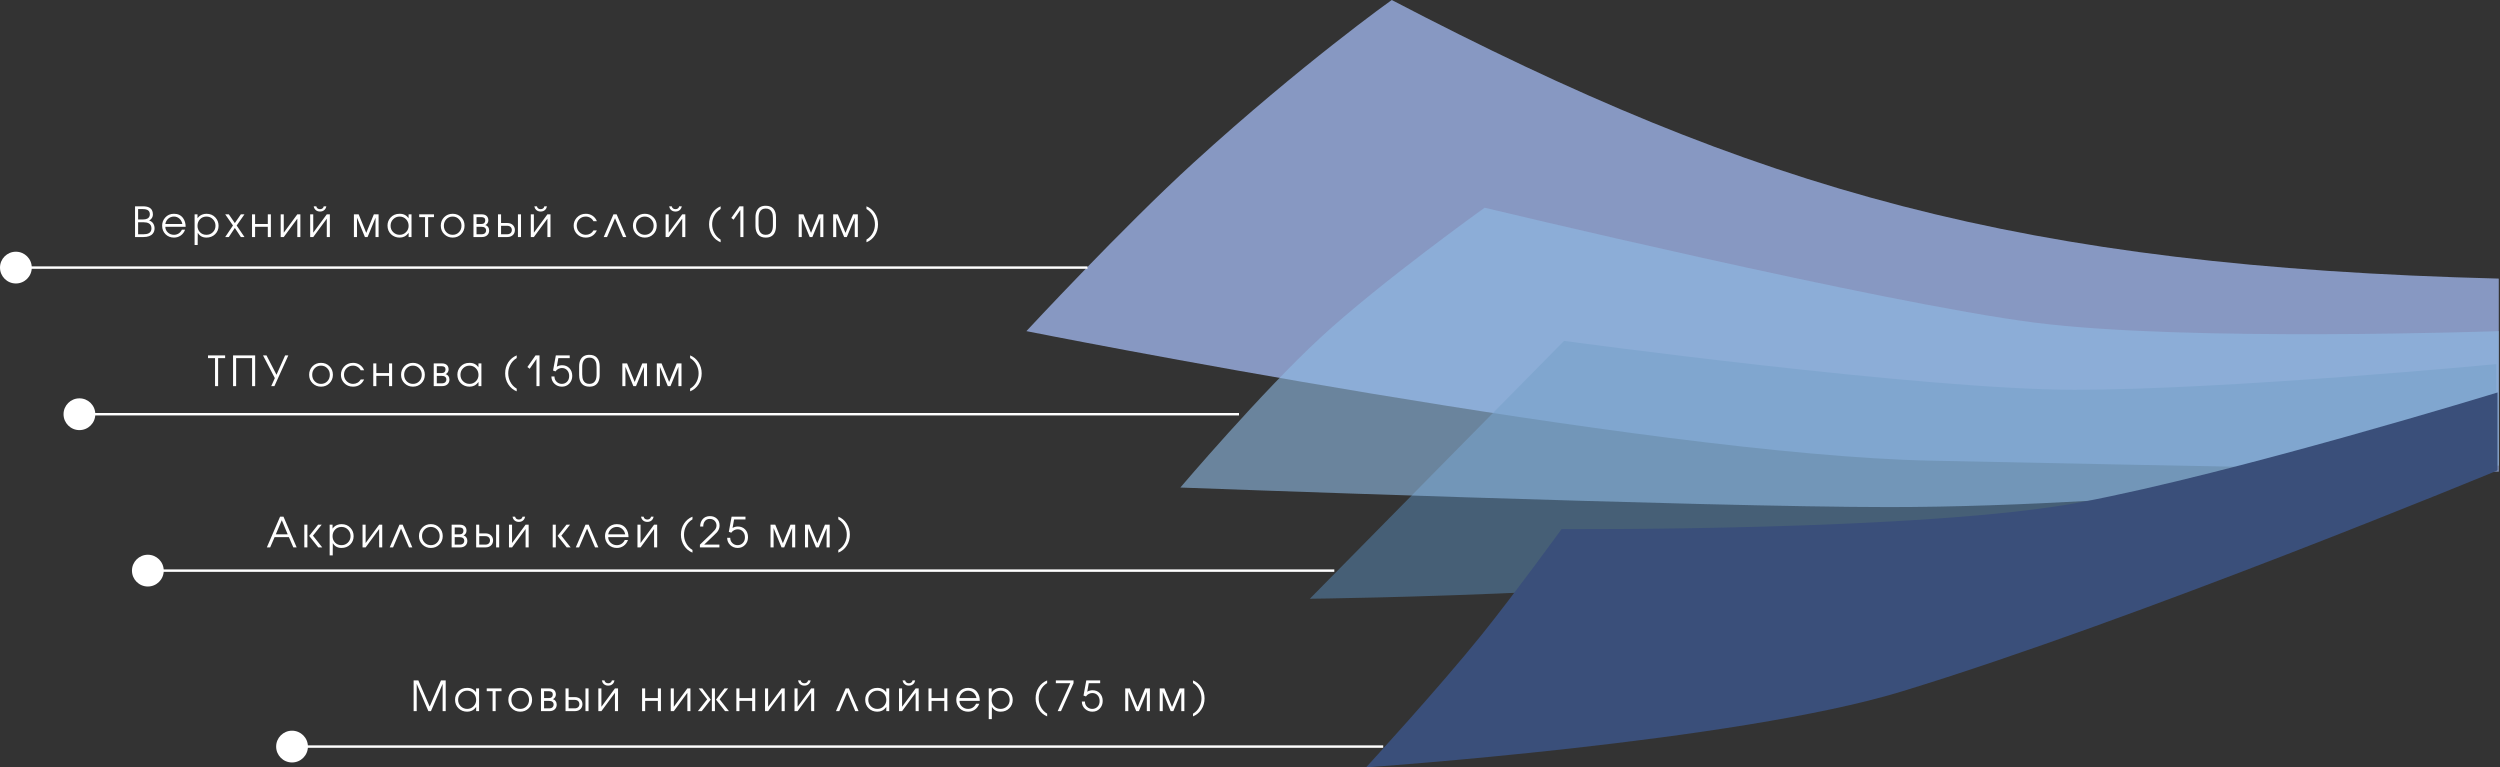 <?xml version="1.0" encoding="UTF-8"?> <svg xmlns="http://www.w3.org/2000/svg" width="1023" height="314" viewBox="0 0 1023 314" fill="none"><rect x="0" y="0" width="1023" height="314" fill="#333333" stroke="none"/> <path d="M63.248 93.447C63.248 94.286 63.01 95 62.534 95.589C61.775 96.53 60.5 97 58.709 97H55.258V84.42H58.403C59.491 84.42 60.347 84.573 60.97 84.879C62.035 85.4 62.568 86.352 62.568 87.735C62.568 88.336 62.398 88.874 62.058 89.35C61.809 89.69 61.474 89.99 61.055 90.251C61.792 90.466 62.353 90.891 62.738 91.526C63.078 92.081 63.248 92.722 63.248 93.447ZM61.31 87.684C61.31 86.981 61.083 86.454 60.63 86.103C60.177 85.74 59.434 85.559 58.403 85.559H56.516V89.809H58.403C59.185 89.809 59.797 89.701 60.239 89.486C60.953 89.135 61.31 88.534 61.31 87.684ZM61.973 93.464C61.973 92.455 61.588 91.753 60.817 91.356C60.296 91.084 59.593 90.948 58.709 90.948H56.516V95.861H58.709C59.57 95.861 60.262 95.736 60.783 95.487C61.576 95.102 61.973 94.427 61.973 93.464ZM75.968 92.801H67.655C67.655 93.719 68 94.495 68.692 95.13C69.383 95.765 70.216 96.082 71.191 96.082C71.905 96.082 72.551 95.895 73.129 95.521C73.707 95.136 74.143 94.62 74.438 93.974H75.747C75.373 94.983 74.783 95.776 73.979 96.354C73.174 96.932 72.245 97.221 71.191 97.221C69.808 97.221 68.652 96.762 67.723 95.844C66.805 94.915 66.346 93.753 66.346 92.359C66.346 91.101 66.754 90.002 67.57 89.061C68.488 88.007 69.695 87.48 71.191 87.48C72.811 87.48 74.047 88.064 74.897 89.231C75.611 90.206 75.968 91.396 75.968 92.801ZM74.608 91.662C74.438 90.733 74.035 89.996 73.401 89.452C72.766 88.897 72.029 88.619 71.191 88.619C70.295 88.619 69.519 88.902 68.862 89.469C68.216 90.024 67.813 90.755 67.655 91.662H74.608ZM89.438 92.393C89.438 93.776 88.968 94.926 88.027 95.844C87.087 96.762 85.897 97.221 84.457 97.221C83.471 97.221 82.638 96.966 81.958 96.456C81.562 96.161 81.216 95.765 80.921 95.266L80.887 100.264H79.629V87.701H80.819V89.299C81.341 88.585 81.992 88.081 82.774 87.786C83.307 87.582 83.879 87.48 84.491 87.48C86.021 87.48 87.251 88.001 88.18 89.044C89.019 89.985 89.438 91.101 89.438 92.393ZM88.18 92.376C88.18 91.311 87.823 90.421 87.109 89.707C86.407 88.982 85.534 88.619 84.491 88.619C83.426 88.619 82.548 88.982 81.856 89.707C81.165 90.432 80.819 91.333 80.819 92.41C80.819 93.441 81.159 94.314 81.839 95.028C82.531 95.731 83.403 96.082 84.457 96.082C85.5 96.082 86.378 95.731 87.092 95.028C87.818 94.314 88.18 93.43 88.18 92.376ZM100.04 97H98.561L96.096 93.277L93.631 97H92.152L95.331 92.274L92.152 87.701H93.631L96.096 91.288L98.561 87.701H100.04L96.844 92.274L100.04 97ZM110.843 97H109.585V92.801H104.383V97H103.125V87.701H104.383V91.662H109.585V87.701H110.843V97ZM122.915 97H121.657V89.486L116.115 97H114.857V87.701H116.115V95.215L121.657 87.701H122.915V97ZM133.533 84.42C133.431 84.998 133.193 85.474 132.819 85.848C132.354 86.324 131.731 86.562 130.949 86.562C130.178 86.562 129.555 86.324 129.079 85.848C128.705 85.474 128.467 84.998 128.365 84.42H129.436C129.504 84.805 129.68 85.1 129.963 85.304C130.246 85.497 130.575 85.593 130.949 85.593C131.334 85.593 131.663 85.497 131.935 85.304C132.218 85.111 132.394 84.817 132.462 84.42H133.533ZM134.978 97H133.72V89.486L128.178 97H126.92V87.701H128.178V95.215L133.72 87.701H134.978V97ZM154.919 97H153.661V89.095L150.414 97H149.326L146.079 89.095V97H144.821V87.701H146.759L149.87 95.3L152.981 87.701H154.919V97ZM168.395 97H167.205V95.266C166.707 95.98 166.123 96.496 165.454 96.813C164.888 97.085 164.253 97.221 163.55 97.221C162.145 97.221 160.961 96.762 159.997 95.844C159.045 94.915 158.569 93.73 158.569 92.291C158.569 91.056 158.977 89.979 159.793 89.061C160.723 88.007 161.964 87.48 163.516 87.48C164.389 87.48 165.114 87.639 165.692 87.956C166.282 88.262 166.775 88.715 167.171 89.316L167.205 87.701H168.395V97ZM167.205 92.41C167.205 91.356 166.854 90.461 166.151 89.724C165.449 88.987 164.57 88.619 163.516 88.619C162.496 88.619 161.624 88.982 160.898 89.707C160.184 90.421 159.827 91.316 159.827 92.393C159.827 93.436 160.19 94.314 160.915 95.028C161.652 95.731 162.53 96.082 163.55 96.082C164.559 96.082 165.42 95.725 166.134 95.011C166.848 94.297 167.205 93.43 167.205 92.41ZM177.586 88.84H175.189V97H173.931V88.84H171.534V87.701H177.586V88.84ZM190.096 92.359C190.096 93.742 189.631 94.898 188.702 95.827C187.773 96.756 186.617 97.221 185.234 97.221C183.874 97.221 182.724 96.756 181.783 95.827C180.842 94.898 180.372 93.742 180.372 92.359C180.372 90.976 180.831 89.82 181.749 88.891C182.678 87.95 183.84 87.48 185.234 87.48C186.617 87.48 187.773 87.945 188.702 88.874C189.631 89.803 190.096 90.965 190.096 92.359ZM188.838 92.359C188.838 91.305 188.492 90.421 187.801 89.707C187.121 88.982 186.265 88.619 185.234 88.619C184.191 88.619 183.33 88.976 182.65 89.69C181.97 90.404 181.63 91.294 181.63 92.359C181.63 93.413 181.97 94.297 182.65 95.011C183.33 95.725 184.191 96.082 185.234 96.082C186.265 96.082 187.121 95.731 187.801 95.028C188.492 94.314 188.838 93.424 188.838 92.359ZM200.165 94.314C200.165 95.085 199.915 95.714 199.417 96.201C198.873 96.734 198.125 97 197.173 97H193.739V87.701H197.071C198.057 87.701 198.788 87.973 199.264 88.517C199.638 88.948 199.825 89.503 199.825 90.183C199.825 90.614 199.711 90.999 199.485 91.339C199.269 91.679 198.969 91.934 198.584 92.104C199.06 92.229 199.439 92.495 199.723 92.903C200.017 93.3 200.165 93.77 200.165 94.314ZM198.567 90.183C198.567 89.73 198.431 89.395 198.159 89.18C197.898 88.953 197.507 88.84 196.986 88.84H194.997V91.662H196.986C197.484 91.662 197.87 91.532 198.142 91.271C198.425 90.999 198.567 90.636 198.567 90.183ZM198.907 94.331C198.907 93.832 198.742 93.453 198.414 93.192C198.085 92.931 197.626 92.801 197.037 92.801H194.997V95.861H197.037C197.705 95.861 198.198 95.691 198.516 95.351C198.776 95.079 198.907 94.739 198.907 94.331ZM213.195 97H211.937V87.701H213.195V97ZM210.696 94.127C210.696 94.841 210.486 95.453 210.067 95.963C209.5 96.654 208.656 97 207.534 97H203.777V87.701H205.035V91.254H207.534C208.644 91.254 209.483 91.6 210.05 92.291C210.48 92.824 210.696 93.436 210.696 94.127ZM209.438 94.127C209.438 93.64 209.285 93.237 208.979 92.92C208.639 92.569 208.151 92.393 207.517 92.393H205.035V95.861H207.517C208.151 95.861 208.639 95.685 208.979 95.334C209.285 95.028 209.438 94.626 209.438 94.127ZM223.814 84.42C223.712 84.998 223.474 85.474 223.1 85.848C222.636 86.324 222.012 86.562 221.23 86.562C220.46 86.562 219.836 86.324 219.36 85.848C218.986 85.474 218.748 84.998 218.646 84.42H219.717C219.785 84.805 219.961 85.1 220.244 85.304C220.528 85.497 220.856 85.593 221.23 85.593C221.616 85.593 221.944 85.497 222.216 85.304C222.5 85.111 222.675 84.817 222.743 84.42H223.814ZM225.259 97H224.001V89.486L218.459 97H217.201V87.701H218.459V95.215L224.001 87.701H225.259V97ZM244.248 90.523H242.837C242.531 89.922 242.101 89.458 241.545 89.129C240.99 88.789 240.378 88.619 239.709 88.619C238.633 88.619 237.743 88.976 237.04 89.69C236.349 90.393 236.003 91.271 236.003 92.325C236.003 93.379 236.366 94.269 237.091 94.994C237.817 95.719 238.689 96.082 239.709 96.082C240.355 96.082 240.956 95.929 241.511 95.623C242.067 95.306 242.509 94.858 242.837 94.28H244.231C243.846 95.107 243.336 95.77 242.701 96.269C241.874 96.904 240.877 97.221 239.709 97.221C238.202 97.221 236.978 96.711 236.037 95.691C235.176 94.762 234.745 93.645 234.745 92.342C234.745 91.107 235.165 90.019 236.003 89.078C236.955 88.013 238.191 87.48 239.709 87.48C240.763 87.48 241.687 87.752 242.48 88.296C243.285 88.84 243.874 89.582 244.248 90.523ZM256.292 97H254.932L251.668 89.299L248.404 97H247.044L251.022 87.701H252.331L256.292 97ZM268.729 92.359C268.729 93.742 268.264 94.898 267.335 95.827C266.406 96.756 265.25 97.221 263.867 97.221C262.507 97.221 261.357 96.756 260.416 95.827C259.475 94.898 259.005 93.742 259.005 92.359C259.005 90.976 259.464 89.82 260.382 88.891C261.311 87.95 262.473 87.48 263.867 87.48C265.25 87.48 266.406 87.945 267.335 88.874C268.264 89.803 268.729 90.965 268.729 92.359ZM267.471 92.359C267.471 91.305 267.125 90.421 266.434 89.707C265.754 88.982 264.898 88.619 263.867 88.619C262.824 88.619 261.963 88.976 261.283 89.69C260.603 90.404 260.263 91.294 260.263 92.359C260.263 93.413 260.603 94.297 261.283 95.011C261.963 95.725 262.824 96.082 263.867 96.082C264.898 96.082 265.754 95.731 266.434 95.028C267.125 94.314 267.471 93.424 267.471 92.359ZM278.985 84.42C278.883 84.998 278.645 85.474 278.271 85.848C277.806 86.324 277.183 86.562 276.401 86.562C275.63 86.562 275.007 86.324 274.531 85.848C274.157 85.474 273.919 84.998 273.817 84.42H274.888C274.956 84.805 275.131 85.1 275.415 85.304C275.698 85.497 276.027 85.593 276.401 85.593C276.786 85.593 277.115 85.497 277.387 85.304C277.67 85.111 277.846 84.817 277.914 84.42H278.985ZM280.43 97H279.172V89.486L273.63 97H272.372V87.701H273.63V95.215L279.172 87.701H280.43V97ZM294.88 99.142C293.463 98.575 292.318 97.629 291.446 96.303C290.584 94.977 290.154 93.47 290.154 91.781C290.154 90.081 290.579 88.574 291.429 87.259C292.29 85.944 293.44 84.998 294.88 84.42V85.525C293.678 86.239 292.777 87.214 292.177 88.449C291.667 89.492 291.412 90.602 291.412 91.781C291.412 92.948 291.667 94.053 292.177 95.096C292.789 96.354 293.69 97.334 294.88 98.037V99.142ZM304.215 97H302.957V85.916L300.186 89.894L299.251 89.18L302.6 84.42H304.215V97ZM317.538 92.495C317.538 93.617 317.334 94.558 316.926 95.317C316.246 96.586 315.05 97.221 313.339 97.221C312.002 97.221 310.982 96.836 310.279 96.065C309.52 95.238 309.14 94.048 309.14 92.495V88.925C309.14 87.803 309.344 86.862 309.752 86.103C310.432 84.834 311.628 84.199 313.339 84.199C314.676 84.199 315.696 84.584 316.399 85.355C317.158 86.182 317.538 87.372 317.538 88.925V92.495ZM316.28 92.206V89.214C316.28 88.194 316.133 87.384 315.838 86.783C315.362 85.82 314.529 85.338 313.339 85.338C312.16 85.338 311.333 85.814 310.857 86.766C310.551 87.389 310.398 88.205 310.398 89.214V92.206C310.398 93.226 310.545 94.036 310.84 94.637C311.316 95.6 312.149 96.082 313.339 96.082C314.518 96.082 315.345 95.606 315.821 94.654C316.127 94.031 316.28 93.215 316.28 92.206ZM336.92 97H335.662V89.095L332.415 97H331.327L328.08 89.095V97H326.822V87.701H328.76L331.871 95.3L334.982 87.701H336.92V97ZM351.025 97H349.767V89.095L346.52 97H345.432L342.185 89.095V97H340.927V87.701H342.865L345.976 95.3L349.087 87.701H351.025V97ZM359.283 91.781C359.283 93.481 358.852 94.988 357.991 96.303C357.141 97.618 355.996 98.564 354.557 99.142V98.037C355.758 97.323 356.659 96.348 357.26 95.113C357.77 94.07 358.025 92.96 358.025 91.781C358.025 90.614 357.77 89.509 357.26 88.466C356.648 87.208 355.747 86.228 354.557 85.525V84.42C355.973 84.987 357.112 85.933 357.974 87.259C358.846 88.585 359.283 90.092 359.283 91.781Z" fill="white"></path> <path d="M92.123 146.559H89.25V158H87.992V146.559H85.119V145.42H92.123V146.559ZM104.41 158H103.152V146.559H96.624V158H95.366V145.42H104.41V158ZM117.988 145.42L112.293 158H110.984L112.463 154.719L107.618 145.42H109.046L113.143 153.359L116.679 145.42H117.988ZM136.221 153.359C136.221 154.742 135.756 155.898 134.827 156.827C133.897 157.756 132.741 158.221 131.359 158.221C129.999 158.221 128.848 157.756 127.908 156.827C126.967 155.898 126.497 154.742 126.497 153.359C126.497 151.976 126.956 150.82 127.874 149.891C128.803 148.95 129.965 148.48 131.359 148.48C132.741 148.48 133.897 148.945 134.827 149.874C135.756 150.803 136.221 151.965 136.221 153.359ZM134.963 153.359C134.963 152.305 134.617 151.421 133.926 150.707C133.246 149.982 132.39 149.619 131.359 149.619C130.316 149.619 129.455 149.976 128.775 150.69C128.095 151.404 127.755 152.294 127.755 153.359C127.755 154.413 128.095 155.297 128.775 156.011C129.455 156.725 130.316 157.082 131.359 157.082C132.39 157.082 133.246 156.731 133.926 156.028C134.617 155.314 134.963 154.424 134.963 153.359ZM149.009 151.523H147.598C147.292 150.922 146.862 150.458 146.306 150.129C145.751 149.789 145.139 149.619 144.47 149.619C143.394 149.619 142.504 149.976 141.801 150.69C141.11 151.393 140.764 152.271 140.764 153.325C140.764 154.379 141.127 155.269 141.852 155.994C142.578 156.719 143.45 157.082 144.47 157.082C145.116 157.082 145.717 156.929 146.272 156.623C146.828 156.306 147.27 155.858 147.598 155.28H148.992C148.607 156.107 148.097 156.77 147.462 157.269C146.635 157.904 145.638 158.221 144.47 158.221C142.963 158.221 141.739 157.711 140.798 156.691C139.937 155.762 139.506 154.645 139.506 153.342C139.506 152.107 139.926 151.019 140.764 150.078C141.716 149.013 142.952 148.48 144.47 148.48C145.524 148.48 146.448 148.752 147.241 149.296C148.046 149.84 148.635 150.582 149.009 151.523ZM160.458 158H159.2V153.801H153.998V158H152.74V148.701H153.998V152.662H159.2V148.701H160.458V158ZM173.839 153.359C173.839 154.742 173.374 155.898 172.445 156.827C171.515 157.756 170.359 158.221 168.977 158.221C167.617 158.221 166.466 157.756 165.526 156.827C164.585 155.898 164.115 154.742 164.115 153.359C164.115 151.976 164.574 150.82 165.492 149.891C166.421 148.95 167.583 148.48 168.977 148.48C170.359 148.48 171.515 148.945 172.445 149.874C173.374 150.803 173.839 151.965 173.839 153.359ZM172.581 153.359C172.581 152.305 172.235 151.421 171.544 150.707C170.864 149.982 170.008 149.619 168.977 149.619C167.934 149.619 167.073 149.976 166.393 150.69C165.713 151.404 165.373 152.294 165.373 153.359C165.373 154.413 165.713 155.297 166.393 156.011C167.073 156.725 167.934 157.082 168.977 157.082C170.008 157.082 170.864 156.731 171.544 156.028C172.235 155.314 172.581 154.424 172.581 153.359ZM183.907 155.314C183.907 156.085 183.658 156.714 183.159 157.201C182.615 157.734 181.867 158 180.915 158H177.481V148.701H180.813C181.799 148.701 182.53 148.973 183.006 149.517C183.38 149.948 183.567 150.503 183.567 151.183C183.567 151.614 183.454 151.999 183.227 152.339C183.012 152.679 182.712 152.934 182.326 153.104C182.802 153.229 183.182 153.495 183.465 153.903C183.76 154.3 183.907 154.77 183.907 155.314ZM182.309 151.183C182.309 150.73 182.173 150.395 181.901 150.18C181.641 149.953 181.25 149.84 180.728 149.84H178.739V152.662H180.728C181.227 152.662 181.612 152.532 181.884 152.271C182.168 151.999 182.309 151.636 182.309 151.183ZM182.649 155.331C182.649 154.832 182.485 154.453 182.156 154.192C181.828 153.931 181.369 153.801 180.779 153.801H178.739V156.861H180.779C181.448 156.861 181.941 156.691 182.258 156.351C182.519 156.079 182.649 155.739 182.649 155.331ZM196.988 158H195.798V156.266C195.299 156.98 194.716 157.496 194.047 157.813C193.48 158.085 192.846 158.221 192.143 158.221C190.738 158.221 189.553 157.762 188.59 156.844C187.638 155.915 187.162 154.73 187.162 153.291C187.162 152.056 187.57 150.979 188.386 150.061C189.315 149.007 190.556 148.48 192.109 148.48C192.982 148.48 193.707 148.639 194.285 148.956C194.874 149.262 195.367 149.715 195.764 150.316L195.798 148.701H196.988V158ZM195.798 153.41C195.798 152.356 195.447 151.461 194.744 150.724C194.041 149.987 193.163 149.619 192.109 149.619C191.089 149.619 190.216 149.982 189.491 150.707C188.777 151.421 188.42 152.316 188.42 153.393C188.42 154.436 188.783 155.314 189.508 156.028C190.245 156.731 191.123 157.082 192.143 157.082C193.152 157.082 194.013 156.725 194.727 156.011C195.441 155.297 195.798 154.43 195.798 153.41ZM211.438 160.142C210.022 159.575 208.877 158.629 208.004 157.303C207.143 155.977 206.712 154.47 206.712 152.781C206.712 151.081 207.137 149.574 207.987 148.259C208.849 146.944 209.999 145.998 211.438 145.42V146.525C210.237 147.239 209.336 148.214 208.735 149.449C208.225 150.492 207.97 151.602 207.97 152.781C207.97 153.948 208.225 155.053 208.735 156.096C209.347 157.354 210.248 158.334 211.438 159.037V160.142ZM220.774 158H219.516V146.916L216.745 150.894L215.81 150.18L219.159 145.42H220.774V158ZM234.165 153.818C234.165 155.053 233.768 156.096 232.975 156.946C232.182 157.796 231.173 158.221 229.949 158.221C228.748 158.221 227.728 157.824 226.889 157.031C226.05 156.238 225.631 155.246 225.631 154.056H226.889C226.889 154.94 227.184 155.665 227.773 156.232C228.362 156.799 229.065 157.082 229.881 157.082C230.72 157.082 231.422 156.804 231.989 156.249C232.601 155.648 232.907 154.849 232.907 153.852C232.907 152.911 232.635 152.135 232.091 151.523C231.547 150.9 230.816 150.588 229.898 150.588C229.433 150.588 228.963 150.707 228.487 150.945C228.022 151.172 227.631 151.517 227.314 151.982L226.311 151.625L227.45 145.42H233.128V146.559H228.47L227.841 150.044C228.136 149.851 228.476 149.704 228.861 149.602C229.246 149.5 229.615 149.449 229.966 149.449C231.224 149.449 232.238 149.857 233.009 150.673C233.78 151.489 234.165 152.537 234.165 153.818ZM245.38 153.495C245.38 154.617 245.176 155.558 244.768 156.317C244.088 157.586 242.892 158.221 241.181 158.221C239.844 158.221 238.824 157.836 238.121 157.065C237.362 156.238 236.982 155.048 236.982 153.495V149.925C236.982 148.803 237.186 147.862 237.594 147.103C238.274 145.834 239.47 145.199 241.181 145.199C242.518 145.199 243.538 145.584 244.241 146.355C245 147.182 245.38 148.372 245.38 149.925V153.495ZM244.122 153.206V150.214C244.122 149.194 243.975 148.384 243.68 147.783C243.204 146.82 242.371 146.338 241.181 146.338C240.002 146.338 239.175 146.814 238.699 147.766C238.393 148.389 238.24 149.205 238.24 150.214V153.206C238.24 154.226 238.387 155.036 238.682 155.637C239.158 156.6 239.991 157.082 241.181 157.082C242.36 157.082 243.187 156.606 243.663 155.654C243.969 155.031 244.122 154.215 244.122 153.206ZM264.762 158H263.504V150.095L260.257 158H259.169L255.922 150.095V158H254.664V148.701H256.602L259.713 156.3L262.824 148.701H264.762V158ZM278.867 158H277.609V150.095L274.362 158H273.274L270.027 150.095V158H268.769V148.701H270.707L273.818 156.3L276.929 148.701H278.867V158ZM287.125 152.781C287.125 154.481 286.694 155.988 285.833 157.303C284.983 158.618 283.838 159.564 282.399 160.142V159.037C283.6 158.323 284.501 157.348 285.102 156.113C285.612 155.07 285.867 153.96 285.867 152.781C285.867 151.614 285.612 150.509 285.102 149.466C284.49 148.208 283.589 147.228 282.399 146.525V145.42C283.815 145.987 284.954 146.933 285.816 148.259C286.688 149.585 287.125 151.092 287.125 152.781Z" fill="white"></path> <path d="M121.393 224H120.033L118.214 219.784H112.366L110.547 224H109.187L114.61 211.42H116.004L121.393 224ZM117.721 218.645L115.307 212.882L112.859 218.645H117.721ZM131.869 224H130.254L126.514 219.291L130.152 214.701H131.631L128.061 219.189L131.869 224ZM125.783 224H124.525V214.701H125.783V224ZM144.704 219.393C144.704 220.776 144.234 221.926 143.293 222.844C142.352 223.762 141.162 224.221 139.723 224.221C138.737 224.221 137.904 223.966 137.224 223.456C136.827 223.161 136.482 222.765 136.187 222.266L136.153 227.264H134.895V214.701H136.085V216.299C136.606 215.585 137.258 215.081 138.04 214.786C138.573 214.582 139.145 214.48 139.757 214.48C141.287 214.48 142.517 215.001 143.446 216.044C144.285 216.985 144.704 218.101 144.704 219.393ZM143.446 219.376C143.446 218.311 143.089 217.421 142.375 216.707C141.672 215.982 140.8 215.619 139.757 215.619C138.692 215.619 137.813 215.982 137.122 216.707C136.431 217.432 136.085 218.333 136.085 219.41C136.085 220.441 136.425 221.314 137.105 222.028C137.796 222.731 138.669 223.082 139.723 223.082C140.766 223.082 141.644 222.731 142.358 222.028C143.083 221.314 143.446 220.43 143.446 219.376ZM156.411 224H155.153V216.486L149.611 224H148.353V214.701H149.611V222.215L155.153 214.701H156.411V224ZM168.729 224H167.369L164.105 216.299L160.841 224H159.481L163.459 214.701H164.768L168.729 224ZM181.166 219.359C181.166 220.742 180.701 221.898 179.772 222.827C178.843 223.756 177.687 224.221 176.304 224.221C174.944 224.221 173.794 223.756 172.853 222.827C171.912 221.898 171.442 220.742 171.442 219.359C171.442 217.976 171.901 216.82 172.819 215.891C173.748 214.95 174.91 214.48 176.304 214.48C177.687 214.48 178.843 214.945 179.772 215.874C180.701 216.803 181.166 217.965 181.166 219.359ZM179.908 219.359C179.908 218.305 179.562 217.421 178.871 216.707C178.191 215.982 177.335 215.619 176.304 215.619C175.261 215.619 174.4 215.976 173.72 216.69C173.04 217.404 172.7 218.294 172.7 219.359C172.7 220.413 173.04 221.297 173.72 222.011C174.4 222.725 175.261 223.082 176.304 223.082C177.335 223.082 178.191 222.731 178.871 222.028C179.562 221.314 179.908 220.424 179.908 219.359ZM191.235 221.314C191.235 222.085 190.985 222.714 190.487 223.201C189.943 223.734 189.195 224 188.243 224H184.809V214.701H188.141C189.127 214.701 189.858 214.973 190.334 215.517C190.708 215.948 190.895 216.503 190.895 217.183C190.895 217.614 190.781 217.999 190.555 218.339C190.339 218.679 190.039 218.934 189.654 219.104C190.13 219.229 190.509 219.495 190.793 219.903C191.087 220.3 191.235 220.77 191.235 221.314ZM189.637 217.183C189.637 216.73 189.501 216.395 189.229 216.18C188.968 215.953 188.577 215.84 188.056 215.84H186.067V218.662H188.056C188.554 218.662 188.94 218.532 189.212 218.271C189.495 217.999 189.637 217.636 189.637 217.183ZM189.977 221.331C189.977 220.832 189.812 220.453 189.484 220.192C189.155 219.931 188.696 219.801 188.107 219.801H186.067V222.861H188.107C188.775 222.861 189.268 222.691 189.586 222.351C189.846 222.079 189.977 221.739 189.977 221.331ZM204.265 224H203.007V214.701H204.265V224ZM201.766 221.127C201.766 221.841 201.556 222.453 201.137 222.963C200.57 223.654 199.726 224 198.604 224H194.847V214.701H196.105V218.254H198.604C199.714 218.254 200.553 218.6 201.12 219.291C201.55 219.824 201.766 220.436 201.766 221.127ZM200.508 221.127C200.508 220.64 200.355 220.237 200.049 219.92C199.709 219.569 199.221 219.393 198.587 219.393H196.105V222.861H198.587C199.221 222.861 199.709 222.685 200.049 222.334C200.355 222.028 200.508 221.626 200.508 221.127ZM214.884 211.42C214.782 211.998 214.544 212.474 214.17 212.848C213.706 213.324 213.082 213.562 212.3 213.562C211.53 213.562 210.906 213.324 210.43 212.848C210.056 212.474 209.818 211.998 209.716 211.42H210.787C210.855 211.805 211.031 212.1 211.314 212.304C211.598 212.497 211.926 212.593 212.3 212.593C212.686 212.593 213.014 212.497 213.286 212.304C213.57 212.111 213.745 211.817 213.813 211.42H214.884ZM216.329 224H215.071V216.486L209.529 224H208.271V214.701H209.529V222.215L215.071 214.701H216.329V224ZM233.516 224H231.901L228.161 219.291L231.799 214.701H233.278L229.708 219.189L233.516 224ZM227.43 224H226.172V214.701H227.43V224ZM244.855 224H243.495L240.231 216.299L236.967 224H235.607L239.585 214.701H240.894L244.855 224ZM257.19 219.801H248.877C248.877 220.719 249.223 221.495 249.914 222.13C250.605 222.765 251.438 223.082 252.413 223.082C253.127 223.082 253.773 222.895 254.351 222.521C254.929 222.136 255.365 221.62 255.66 220.974H256.969C256.595 221.983 256.006 222.776 255.201 223.354C254.396 223.932 253.467 224.221 252.413 224.221C251.03 224.221 249.874 223.762 248.945 222.844C248.027 221.915 247.568 220.753 247.568 219.359C247.568 218.101 247.976 217.002 248.792 216.061C249.71 215.007 250.917 214.48 252.413 214.48C254.034 214.48 255.269 215.064 256.119 216.231C256.833 217.206 257.19 218.396 257.19 219.801ZM255.83 218.662C255.66 217.733 255.258 216.996 254.623 216.452C253.988 215.897 253.252 215.619 252.413 215.619C251.518 215.619 250.741 215.902 250.084 216.469C249.438 217.024 249.036 217.755 248.877 218.662H255.83ZM267.465 211.42C267.363 211.998 267.125 212.474 266.751 212.848C266.286 213.324 265.663 213.562 264.881 213.562C264.11 213.562 263.487 213.324 263.011 212.848C262.637 212.474 262.399 211.998 262.297 211.42H263.368C263.436 211.805 263.611 212.1 263.895 212.304C264.178 212.497 264.507 212.593 264.881 212.593C265.266 212.593 265.595 212.497 265.867 212.304C266.15 212.111 266.326 211.817 266.394 211.42H267.465ZM268.91 224H267.652V216.486L262.11 224H260.852V214.701H262.11V222.215L267.652 214.701H268.91V224ZM283.36 226.142C281.943 225.575 280.799 224.629 279.926 223.303C279.065 221.977 278.634 220.47 278.634 218.781C278.634 217.081 279.059 215.574 279.909 214.259C280.77 212.944 281.921 211.998 283.36 211.42V212.525C282.159 213.239 281.258 214.214 280.657 215.449C280.147 216.492 279.892 217.602 279.892 218.781C279.892 219.948 280.147 221.053 280.657 222.096C281.269 223.354 282.17 224.334 283.36 225.037V226.142ZM294.446 215.041C294.446 216.061 294.089 216.985 293.375 217.812C293.194 218.027 292.78 218.441 292.134 219.053L288.139 222.861H294.378V224H286.405V222.878L291.25 218.203C291.93 217.534 292.367 217.07 292.559 216.809C292.979 216.242 293.188 215.659 293.188 215.058C293.188 214.31 292.956 213.681 292.491 213.171C291.981 212.616 291.296 212.338 290.434 212.338C289.55 212.338 288.87 212.661 288.394 213.307C287.975 213.874 287.765 214.593 287.765 215.466H286.507C286.507 214.31 286.813 213.347 287.425 212.576C288.151 211.658 289.188 211.199 290.536 211.199C291.67 211.199 292.605 211.545 293.341 212.236C294.078 212.916 294.446 213.851 294.446 215.041ZM306.086 219.818C306.086 221.053 305.69 222.096 304.896 222.946C304.103 223.796 303.094 224.221 301.87 224.221C300.669 224.221 299.649 223.824 298.81 223.031C297.972 222.238 297.552 221.246 297.552 220.056H298.81C298.81 220.94 299.105 221.665 299.694 222.232C300.284 222.799 300.986 223.082 301.802 223.082C302.641 223.082 303.344 222.804 303.91 222.249C304.522 221.648 304.828 220.849 304.828 219.852C304.828 218.911 304.556 218.135 304.012 217.523C303.468 216.9 302.737 216.588 301.819 216.588C301.355 216.588 300.884 216.707 300.408 216.945C299.944 217.172 299.553 217.517 299.235 217.982L298.232 217.625L299.371 211.42H305.049V212.559H300.391L299.762 216.044C300.057 215.851 300.397 215.704 300.782 215.602C301.168 215.5 301.536 215.449 301.887 215.449C303.145 215.449 304.16 215.857 304.93 216.673C305.701 217.489 306.086 218.537 306.086 219.818ZM325.4 224H324.142V216.095L320.895 224H319.807L316.56 216.095V224H315.302V214.701H317.24L320.351 222.3L323.462 214.701H325.4V224ZM339.506 224H338.248V216.095L335.001 224H333.913L330.666 216.095V224H329.408V214.701H331.346L334.457 222.3L337.568 214.701H339.506V224ZM347.763 218.781C347.763 220.481 347.332 221.988 346.471 223.303C345.621 224.618 344.476 225.564 343.037 226.142V225.037C344.238 224.323 345.139 223.348 345.74 222.113C346.25 221.07 346.505 219.96 346.505 218.781C346.505 217.614 346.25 216.509 345.74 215.466C345.128 214.208 344.227 213.228 343.037 212.525V211.42C344.454 211.987 345.593 212.933 346.454 214.259C347.327 215.585 347.763 217.092 347.763 218.781Z" fill="white"></path> <path d="M182.382 291H181.124V279.831L176.347 291H175.293L170.516 279.831V291H169.258V278.42H171.196L175.82 289.13L180.444 278.42H182.382V291ZM196.032 291H194.842V289.266C194.343 289.98 193.76 290.496 193.091 290.813C192.524 291.085 191.89 291.221 191.187 291.221C189.782 291.221 188.597 290.762 187.634 289.844C186.682 288.915 186.206 287.73 186.206 286.291C186.206 285.056 186.614 283.979 187.43 283.061C188.359 282.007 189.6 281.48 191.153 281.48C192.026 281.48 192.751 281.639 193.329 281.956C193.918 282.262 194.411 282.715 194.808 283.316L194.842 281.701H196.032V291ZM194.842 286.41C194.842 285.356 194.491 284.461 193.788 283.724C193.085 282.987 192.207 282.619 191.153 282.619C190.133 282.619 189.26 282.982 188.535 283.707C187.821 284.421 187.464 285.316 187.464 286.393C187.464 287.436 187.827 288.314 188.552 289.028C189.289 289.731 190.167 290.082 191.187 290.082C192.196 290.082 193.057 289.725 193.771 289.011C194.485 288.297 194.842 287.43 194.842 286.41ZM205.223 282.84H202.826V291H201.568V282.84H199.171V281.701H205.223V282.84ZM217.733 286.359C217.733 287.742 217.268 288.898 216.339 289.827C215.409 290.756 214.253 291.221 212.871 291.221C211.511 291.221 210.36 290.756 209.42 289.827C208.479 288.898 208.009 287.742 208.009 286.359C208.009 284.976 208.468 283.82 209.386 282.891C210.315 281.95 211.477 281.48 212.871 281.48C214.253 281.48 215.409 281.945 216.339 282.874C217.268 283.803 217.733 284.965 217.733 286.359ZM216.475 286.359C216.475 285.305 216.129 284.421 215.438 283.707C214.758 282.982 213.902 282.619 212.871 282.619C211.828 282.619 210.967 282.976 210.287 283.69C209.607 284.404 209.267 285.294 209.267 286.359C209.267 287.413 209.607 288.297 210.287 289.011C210.967 289.725 211.828 290.082 212.871 290.082C213.902 290.082 214.758 289.731 215.438 289.028C216.129 288.314 216.475 287.424 216.475 286.359ZM227.801 288.314C227.801 289.085 227.552 289.714 227.053 290.201C226.509 290.734 225.761 291 224.809 291H221.375V281.701H224.707C225.693 281.701 226.424 281.973 226.9 282.517C227.274 282.948 227.461 283.503 227.461 284.183C227.461 284.614 227.348 284.999 227.121 285.339C226.906 285.679 226.606 285.934 226.22 286.104C226.696 286.229 227.076 286.495 227.359 286.903C227.654 287.3 227.801 287.77 227.801 288.314ZM226.203 284.183C226.203 283.73 226.067 283.395 225.795 283.18C225.535 282.953 225.144 282.84 224.622 282.84H222.633V285.662H224.622C225.121 285.662 225.506 285.532 225.778 285.271C226.062 284.999 226.203 284.636 226.203 284.183ZM226.543 288.331C226.543 287.832 226.379 287.453 226.05 287.192C225.722 286.931 225.263 286.801 224.673 286.801H222.633V289.861H224.673C225.342 289.861 225.835 289.691 226.152 289.351C226.413 289.079 226.543 288.739 226.543 288.331ZM240.831 291H239.573V281.701H240.831V291ZM238.332 288.127C238.332 288.841 238.123 289.453 237.703 289.963C237.137 290.654 236.292 291 235.17 291H231.413V281.701H232.671V285.254H235.17C236.281 285.254 237.12 285.6 237.686 286.291C238.117 286.824 238.332 287.436 238.332 288.127ZM237.074 288.127C237.074 287.64 236.921 287.237 236.615 286.92C236.275 286.569 235.788 286.393 235.153 286.393H232.671V289.861H235.153C235.788 289.861 236.275 289.685 236.615 289.334C236.921 289.028 237.074 288.626 237.074 288.127ZM251.451 278.42C251.349 278.998 251.111 279.474 250.737 279.848C250.272 280.324 249.649 280.562 248.867 280.562C248.096 280.562 247.473 280.324 246.997 279.848C246.623 279.474 246.385 278.998 246.283 278.42H247.354C247.422 278.805 247.598 279.1 247.881 279.304C248.164 279.497 248.493 279.593 248.867 279.593C249.252 279.593 249.581 279.497 249.853 279.304C250.136 279.111 250.312 278.817 250.38 278.42H251.451ZM252.896 291H251.638V283.486L246.096 291H244.838V281.701H246.096V289.215L251.638 281.701H252.896V291ZM270.457 291H269.199V286.801H263.997V291H262.739V281.701H263.997V285.662H269.199V281.701H270.457V291ZM282.528 291H281.27V283.486L275.728 291H274.47V281.701H275.728V289.215L281.27 281.701H282.528V291ZM298.281 291H296.7L292.994 286.291L296.462 281.701H297.941L294.473 286.155L298.281 291ZM292.552 291H291.294V281.701H292.552V291ZM290.852 286.291L287.146 291H285.565L289.373 286.155L285.905 281.701H287.384L290.852 286.291ZM309.038 291H307.78V286.801H302.578V291H301.32V281.701H302.578V285.662H307.78V281.701H309.038V291ZM321.109 291H319.851V283.486L314.309 291H313.051V281.701H314.309V289.215L319.851 281.701H321.109V291ZM331.727 278.42C331.625 278.998 331.387 279.474 331.013 279.848C330.549 280.324 329.925 280.562 329.143 280.562C328.373 280.562 327.749 280.324 327.273 279.848C326.899 279.474 326.661 278.998 326.559 278.42H327.63C327.698 278.805 327.874 279.1 328.157 279.304C328.441 279.497 328.769 279.593 329.143 279.593C329.529 279.593 329.857 279.497 330.129 279.304C330.413 279.111 330.588 278.817 330.656 278.42H331.727ZM333.172 291H331.914V283.486L326.372 291H325.114V281.701H326.372V289.215L331.914 281.701H333.172V291ZM351.329 291H349.969L346.705 283.299L343.441 291H342.081L346.059 281.701H347.368L351.329 291ZM363.867 291H362.677V289.266C362.179 289.98 361.595 290.496 360.926 290.813C360.36 291.085 359.725 291.221 359.022 291.221C357.617 291.221 356.433 290.762 355.469 289.844C354.517 288.915 354.041 287.73 354.041 286.291C354.041 285.056 354.449 283.979 355.265 283.061C356.195 282.007 357.436 281.48 358.988 281.48C359.861 281.48 360.586 281.639 361.164 281.956C361.754 282.262 362.247 282.715 362.643 283.316L362.677 281.701H363.867V291ZM362.677 286.41C362.677 285.356 362.326 284.461 361.623 283.724C360.921 282.987 360.042 282.619 358.988 282.619C357.968 282.619 357.096 282.982 356.37 283.707C355.656 284.421 355.299 285.316 355.299 286.393C355.299 287.436 355.662 288.314 356.387 289.028C357.124 289.731 358.002 290.082 359.022 290.082C360.031 290.082 360.892 289.725 361.606 289.011C362.32 288.297 362.677 287.43 362.677 286.41ZM374.486 278.42C374.384 278.998 374.146 279.474 373.772 279.848C373.307 280.324 372.684 280.562 371.902 280.562C371.131 280.562 370.508 280.324 370.032 279.848C369.658 279.474 369.42 278.998 369.318 278.42H370.389C370.457 278.805 370.632 279.1 370.916 279.304C371.199 279.497 371.528 279.593 371.902 279.593C372.287 279.593 372.616 279.497 372.888 279.304C373.171 279.111 373.347 278.817 373.415 278.42H374.486ZM375.931 291H374.673V283.486L369.131 291H367.873V281.701H369.131V289.215L374.673 281.701H375.931V291ZM387.654 291H386.396V286.801H381.194V291H379.936V281.701H381.194V285.662H386.396V281.701H387.654V291ZM400.932 286.801H392.619C392.619 287.719 392.965 288.495 393.656 289.13C394.348 289.765 395.181 290.082 396.155 290.082C396.869 290.082 397.515 289.895 398.093 289.521C398.671 289.136 399.108 288.62 399.402 287.974H400.711C400.337 288.983 399.748 289.776 398.943 290.354C398.139 290.932 397.209 291.221 396.155 291.221C394.773 291.221 393.617 290.762 392.687 289.844C391.769 288.915 391.31 287.753 391.31 286.359C391.31 285.101 391.718 284.002 392.534 283.061C393.452 282.007 394.659 281.48 396.155 281.48C397.776 281.48 399.011 282.064 399.861 283.231C400.575 284.206 400.932 285.396 400.932 286.801ZM399.572 285.662C399.402 284.733 399 283.996 398.365 283.452C397.731 282.897 396.994 282.619 396.155 282.619C395.26 282.619 394.484 282.902 393.826 283.469C393.18 284.024 392.778 284.755 392.619 285.662H399.572ZM414.403 286.393C414.403 287.776 413.933 288.926 412.992 289.844C412.051 290.762 410.861 291.221 409.422 291.221C408.436 291.221 407.603 290.966 406.923 290.456C406.526 290.161 406.181 289.765 405.886 289.266L405.852 294.264H404.594V281.701H405.784V283.299C406.305 282.585 406.957 282.081 407.739 281.786C408.272 281.582 408.844 281.48 409.456 281.48C410.986 281.48 412.216 282.001 413.145 283.044C413.984 283.985 414.403 285.101 414.403 286.393ZM413.145 286.376C413.145 285.311 412.788 284.421 412.074 283.707C411.371 282.982 410.499 282.619 409.456 282.619C408.391 282.619 407.512 282.982 406.821 283.707C406.13 284.432 405.784 285.333 405.784 286.41C405.784 287.441 406.124 288.314 406.804 289.028C407.495 289.731 408.368 290.082 409.422 290.082C410.465 290.082 411.343 289.731 412.057 289.028C412.782 288.314 413.145 287.43 413.145 286.376ZM428.497 293.142C427.08 292.575 425.935 291.629 425.063 290.303C424.201 288.977 423.771 287.47 423.771 285.781C423.771 284.081 424.196 282.574 425.046 281.259C425.907 279.944 427.057 278.998 428.497 278.42V279.525C427.295 280.239 426.394 281.214 425.794 282.449C425.284 283.492 425.029 284.602 425.029 285.781C425.029 286.948 425.284 288.053 425.794 289.096C426.406 290.354 427.307 291.334 428.497 292.037V293.142ZM439.294 279.559L434.16 291H432.8L437.968 279.559H432.052V278.42H439.294V279.559ZM451.223 286.818C451.223 288.053 450.827 289.096 450.033 289.946C449.24 290.796 448.231 291.221 447.007 291.221C445.806 291.221 444.786 290.824 443.947 290.031C443.109 289.238 442.689 288.246 442.689 287.056H443.947C443.947 287.94 444.242 288.665 444.831 289.232C445.421 289.799 446.123 290.082 446.939 290.082C447.778 290.082 448.481 289.804 449.047 289.249C449.659 288.648 449.965 287.849 449.965 286.852C449.965 285.911 449.693 285.135 449.149 284.523C448.605 283.9 447.874 283.588 446.956 283.588C446.492 283.588 446.021 283.707 445.545 283.945C445.081 284.172 444.69 284.517 444.372 284.982L443.369 284.625L444.508 278.42H450.186V279.559H445.528L444.899 283.044C445.194 282.851 445.534 282.704 445.919 282.602C446.305 282.5 446.673 282.449 447.024 282.449C448.282 282.449 449.297 282.857 450.067 283.673C450.838 284.489 451.223 285.537 451.223 286.818ZM470.537 291H469.279V283.095L466.032 291H464.944L461.697 283.095V291H460.439V281.701H462.377L465.488 289.3L468.599 281.701H470.537V291ZM484.642 291H483.384V283.095L480.137 291H479.049L475.802 283.095V291H474.544V281.701H476.482L479.593 289.3L482.704 281.701H484.642V291ZM492.9 285.781C492.9 287.481 492.469 288.988 491.608 290.303C490.758 291.618 489.613 292.564 488.174 293.142V292.037C489.375 291.323 490.276 290.348 490.877 289.113C491.387 288.07 491.642 286.96 491.642 285.781C491.642 284.614 491.387 283.509 490.877 282.466C490.265 281.208 489.364 280.228 488.174 279.525V278.42C489.59 278.987 490.729 279.933 491.591 281.259C492.463 282.585 492.9 284.092 492.9 285.781Z" fill="white"></path> <path d="M569.5 0C719 78 826.5 109 1022.5 114V193C1022.5 193 910.246 191.005 790 188.5C673.819 186.079 420 135.5 420 135.5C420 135.5 459.565 92.864 488.5 66.5C532.948 26 569.5 0 569.5 0Z" fill="#8798C2"></path> <path d="M640 139.5C640 139.5 787 159.5 849 159.5C911 159.5 1021.5 149 1021.5 149V164.5C1021.5 164.5 887.366 202.757 783.5 226.5C710.402 243.21 536 245 536 245L640 139.5Z" fill="#547EA4" fill-opacity="0.6"></path> <path d="M607.5 85C607.5 85 770 124 832.5 132C895 140 1022.5 135.5 1022.5 135.5V190.5C1022.5 190.5 879 207.5 773 207.5C698.017 207.5 483 199.5 483 199.5C483 199.5 516.323 160.283 540.5 138C565.031 115.39 607.5 85 607.5 85Z" fill="#90BAE4" fill-opacity="0.6"></path> <path d="M639 216.5C639 216.5 788.138 217.49 851.5 205.5C914.862 193.51 1022 160.594 1022 160.594V192.5C1022 192.5 873.922 253.752 777.999 283C710.493 303.584 559 314 559 314C559 314 588.814 281.507 606.5 259.5C619.686 243.093 639 216.5 639 216.5Z" fill="#3A4F7A"></path> <circle cx="6.5" cy="109.5" r="6.5" fill="white"></circle> <circle cx="32.5" cy="169.5" r="6.5" fill="white"></circle> <circle cx="60.5" cy="233.5" r="6.5" fill="white"></circle> <circle cx="119.5" cy="305.5" r="6.5" fill="white"></circle> <line x1="7" y1="109.5" x2="445" y2="109.5" stroke="white"></line> <line x1="33" y1="169.5" x2="507" y2="169.5" stroke="white"></line> <line x1="61" y1="233.5" x2="546" y2="233.5" stroke="white"></line> <line x1="120" y1="305.5" x2="566" y2="305.5" stroke="white"></line> </svg> 